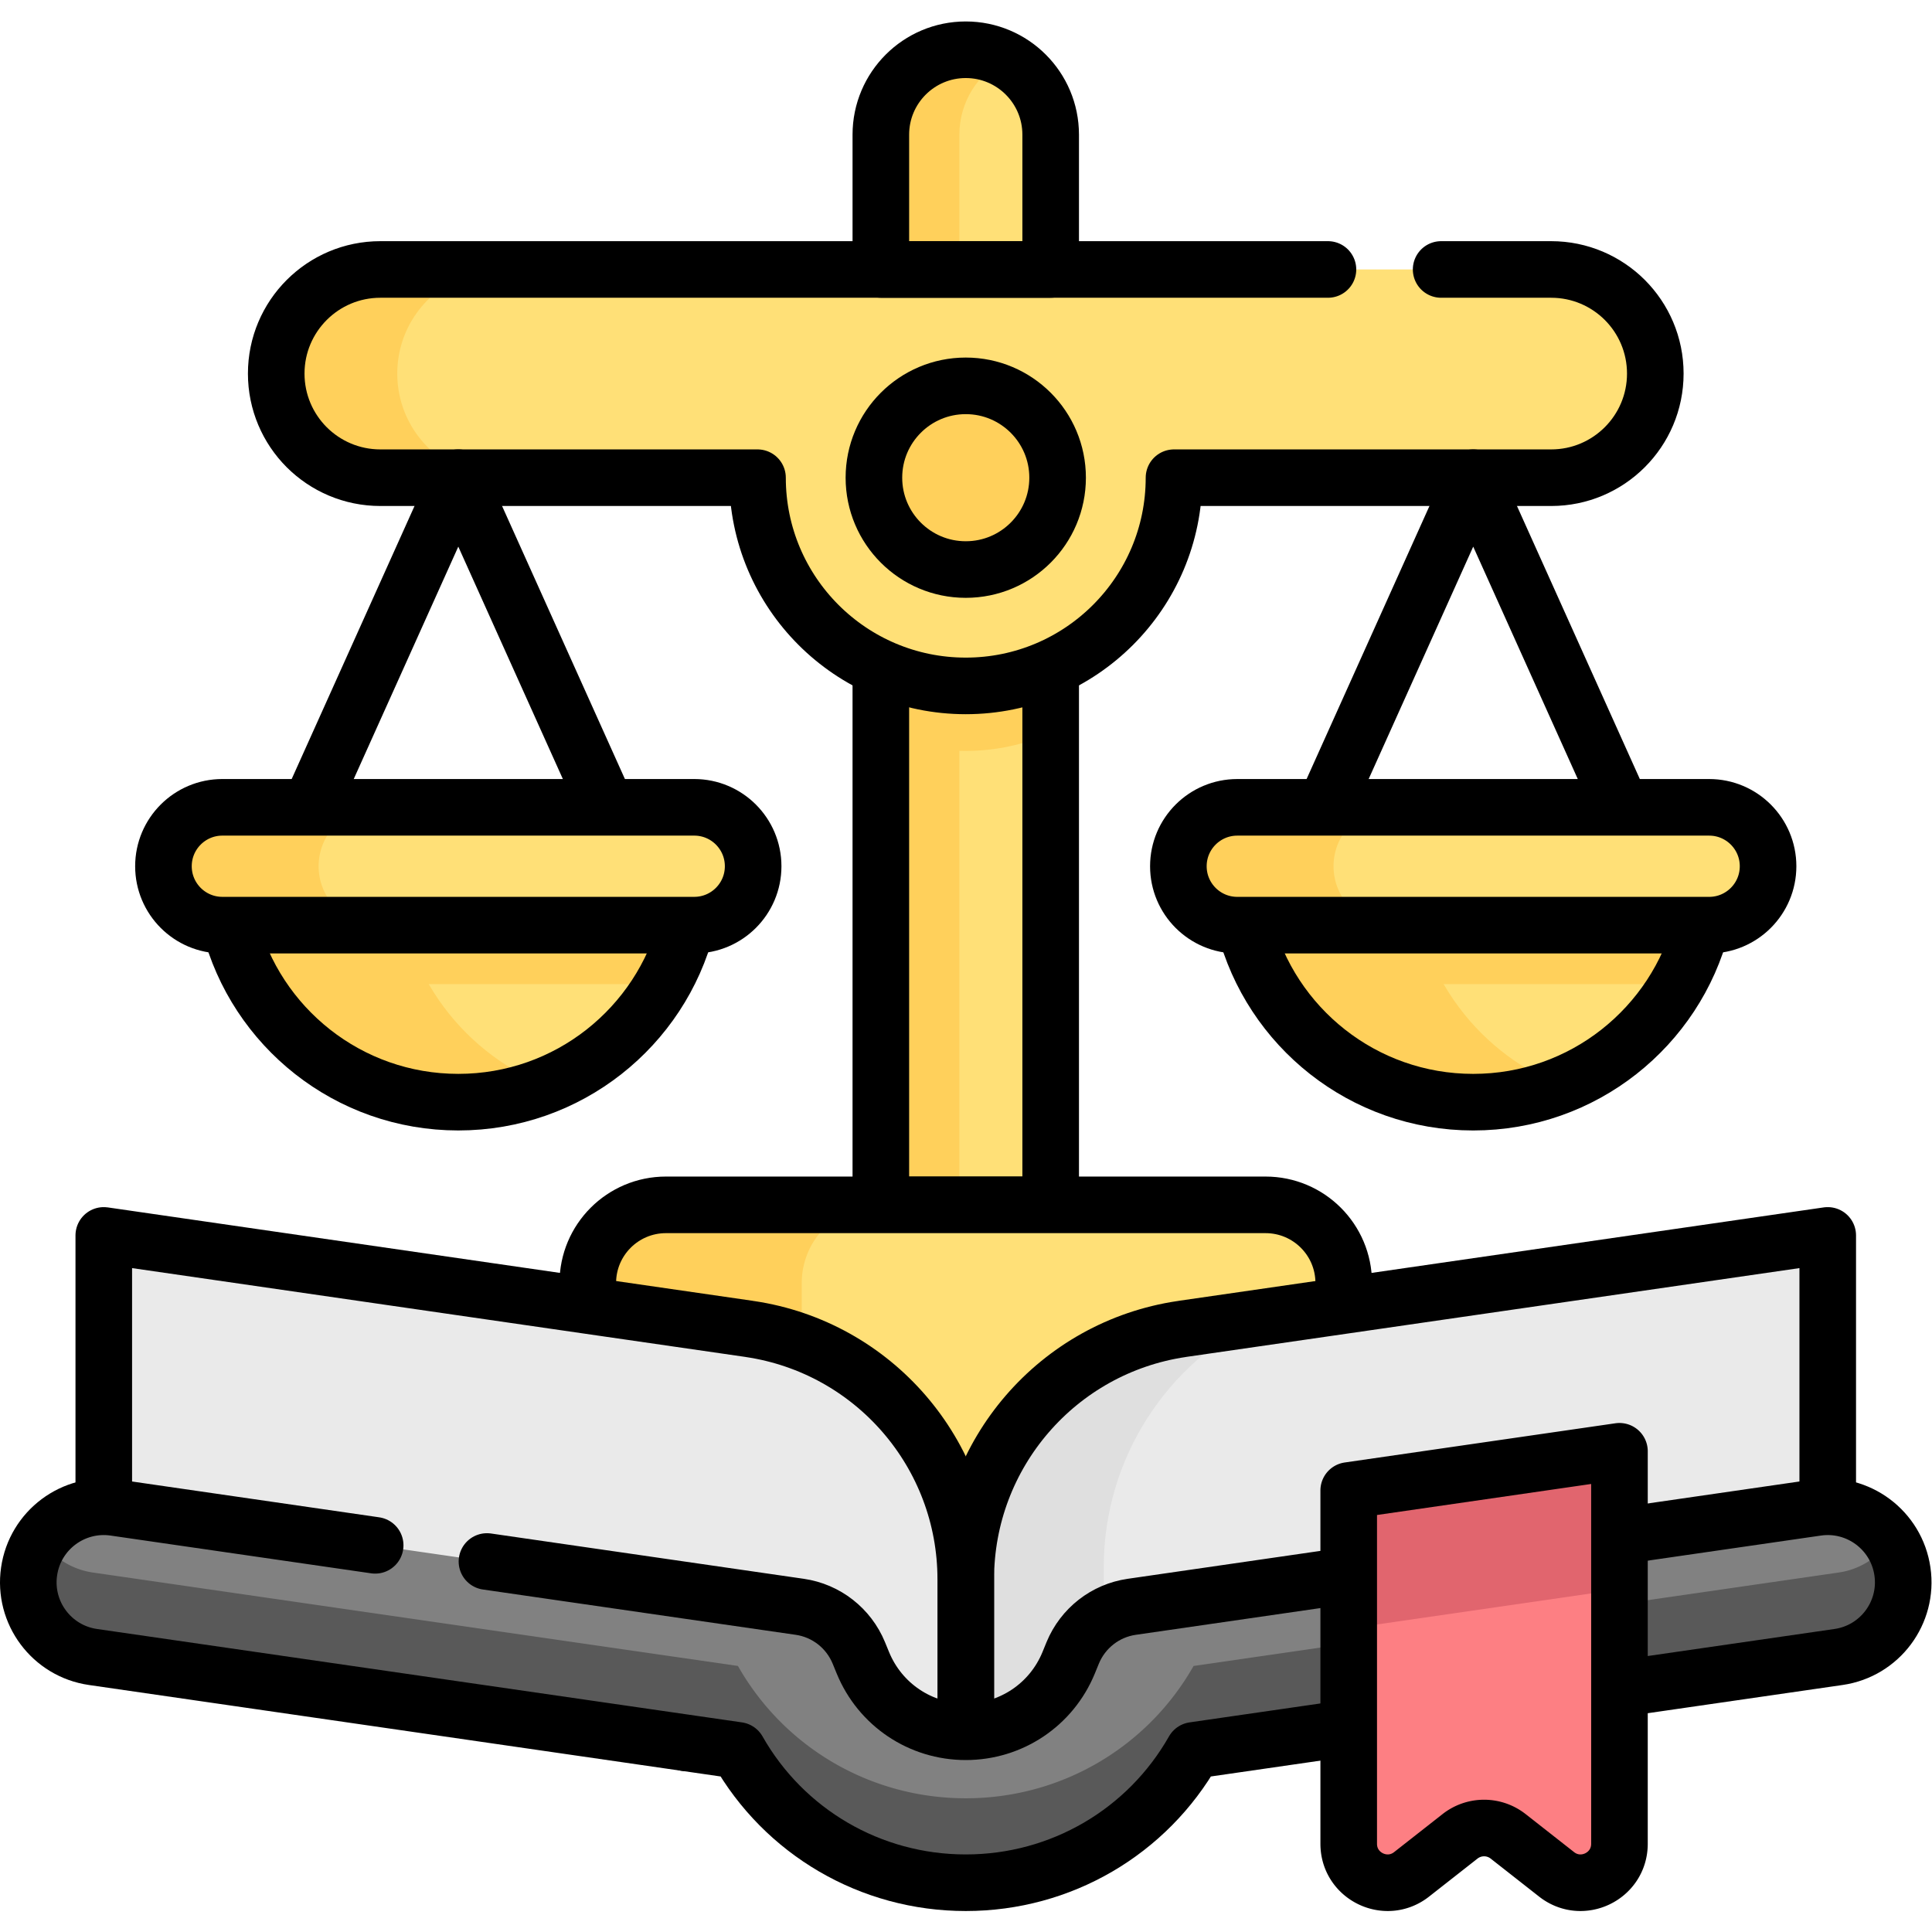 <?xml version="1.0" encoding="UTF-8"?> <svg xmlns="http://www.w3.org/2000/svg" xmlns:xlink="http://www.w3.org/1999/xlink" xmlns:svgjs="http://svgjs.com/svgjs" version="1.1" width="512" height="512" x="0" y="0" viewBox="0 0 682.667 682.667" style="enable-background:new 0 0 512 512" xml:space="preserve" class=""><g><defs><clipPath id="a"><path d="M0 512h512V0H0Z" fill="#000000" data-original="#000000"></path></clipPath></defs><g clip-path="url(#a)" transform="matrix(1.333 0 0 -1.333 0 682.667)"><path d="M0 0c-12.432 0-22.51-10.078-22.51-22.51v-60.077h45.02v60.077C22.51-10.078 12.432 0 0 0" style="fill-opacity:1;fill-rule:nonzero;stroke:none" transform="translate(256 498.94)" fill="#ffe077" data-original="#ffe077"></path><path d="M0 0v-159.074l-22.514-12.207-22.506 12.207V0c0 12.44 10.076 22.514 22.506 22.514C-10.074 22.514 0 12.44 0 0" style="fill-opacity:1;fill-rule:nonzero;stroke:none" transform="translate(278.51 351.827)" fill="#ffe077" data-original="#ffe077"></path><path d="M0 0c-7.198-3.751-12.107-11.279-12.107-19.956v-60.08h-20.818v60.08c0 12.428 10.079 22.508 22.507 22.508 3.76 0 7.3-.921 10.418-2.552" style="fill-opacity:1;fill-rule:nonzero;stroke:none" transform="translate(266.415 496.385)" fill="#ffd05b" data-original="#ffd05b"></path><path d="M0 0c-7.198-3.751-12.107-11.279-12.107-19.956v-159.086h-20.818v159.086c0 12.428 10.079 22.508 22.507 22.508 3.76 0 7.3-.921 10.418-2.552" style="fill-opacity:1;fill-rule:nonzero;stroke:none" transform="translate(266.415 371.79)" fill="#ffd05b" data-original="#ffd05b"></path><path d="M0 0v-41.103c-6.88-3.078-14.501-4.783-22.514-4.783s-15.634 1.705-22.506 4.783V0c0 12.44 10.076 22.515 22.506 22.515C-10.074 22.515 0 12.44 0 0" style="fill-opacity:1;fill-rule:nonzero;stroke:none" transform="translate(278.51 358.966)" fill="#ffd05b" data-original="#ffd05b"></path><path d="M0 0v-142.35h-45.02V0" style="stroke-width:15;stroke-linecap:round;stroke-linejoin:round;stroke-miterlimit:10;stroke-dasharray:none;stroke-opacity:1" transform="translate(278.51 335.1)" fill="none" stroke="#000000" stroke-width="15" stroke-linecap="round" stroke-linejoin="round" stroke-miterlimit="10" stroke-dasharray="none" stroke-opacity="" data-original="#000000" class=""></path><path d="M0 0h-310.355c-15.243 0-27.598-12.356-27.598-27.598 0-15.242 12.355-27.598 27.598-27.598h99.981c0-30.484 24.713-55.196 55.196-55.196 30.485 0 55.197 24.712 55.197 55.196H0c15.242 0 27.598 12.356 27.598 27.598C27.598-12.356 15.242 0 0 0" style="fill-opacity:1;fill-rule:nonzero;stroke:none" transform="translate(411.178 440.698)" fill="#ffe077" data-original="#ffe077"></path><path d="M0 0c0-7.621 3.092-14.523 8.085-19.517a27.521 27.521 0 0 1 19.517-8.085H-4.486c-7.621 0-14.516 3.092-19.518 8.085C-28.988-14.523-32.08-7.621-32.08 0c0 15.242 12.351 27.594 27.594 27.594h32.088C12.36 27.594 0 15.242 0 0" style="fill-opacity:1;fill-rule:nonzero;stroke:none" transform="translate(105.308 413.105)" fill="#ffd05b" data-original="#ffd05b"></path><path d="M0 0h29.17c7.62 0 14.52-3.09 19.52-8.08 4.991-5 8.081-11.9 8.081-19.52 0-15.24-12.361-27.6-27.601-27.6h-99.98c0-30.48-24.719-55.19-55.2-55.19-30.48 0-55.2 24.71-55.2 55.19h-99.979c-7.621 0-14.521 3.09-19.521 8.08-4.99 5-8.08 11.9-8.08 19.52 0 15.24 12.36 27.6 27.601 27.6H-30" style="stroke-width:15;stroke-linecap:round;stroke-linejoin:round;stroke-miterlimit:10;stroke-dasharray:none;stroke-opacity:1" transform="translate(382.01 440.7)" fill="none" stroke="#000000" stroke-width="15" stroke-linecap="round" stroke-linejoin="round" stroke-miterlimit="10" stroke-dasharray="none" stroke-opacity="" data-original="#000000" class=""></path><path d="M0 0v0c-12.432 0-22.51-10.078-22.51-22.51v-35.731h45.02v35.731C22.51-10.078 12.432 0 0 0Z" style="stroke-width:15;stroke-linecap:round;stroke-linejoin:round;stroke-miterlimit:10;stroke-dasharray:none;stroke-opacity:1" transform="translate(256 498.94)" fill="none" stroke="#000000" stroke-width="15" stroke-linecap="round" stroke-linejoin="round" stroke-miterlimit="10" stroke-dasharray="none" stroke-opacity="" data-original="#000000" class=""></path><path d="M0 0c0 13.446-10.9 24.346-24.347 24.346-13.446 0-24.346-10.9-24.346-24.346s10.9-24.346 24.346-24.346C-10.9-24.346 0-13.446 0 0" style="fill-opacity:1;fill-rule:nonzero;stroke:none" transform="translate(280.347 385.502)" fill="#ffd05b" data-original="#ffd05b"></path><path d="M0 0c0 13.446-10.9 24.346-24.347 24.346-13.446 0-24.346-10.9-24.346-24.346s10.9-24.346 24.346-24.346C-10.9-24.346 0-13.446 0 0Z" style="stroke-width:15;stroke-linecap:round;stroke-linejoin:round;stroke-miterlimit:10;stroke-dasharray:none;stroke-opacity:1" transform="translate(280.347 385.502)" fill="none" stroke="#000000" stroke-width="15" stroke-linecap="round" stroke-linejoin="round" stroke-miterlimit="10" stroke-dasharray="none" stroke-opacity="" data-original="#000000" class=""></path><path d="m0 0-39.318 87.381L-78.636 0" style="stroke-width:15;stroke-linecap:round;stroke-linejoin:round;stroke-miterlimit:10;stroke-dasharray:none;stroke-opacity:1" transform="translate(160.802 298.125)" fill="none" stroke="#000000" stroke-width="15" stroke-linecap="round" stroke-linejoin="round" stroke-miterlimit="10" stroke-dasharray="none" stroke-opacity="" data-original="#000000" class=""></path><path d="M0 0c0-11.378-3.043-22.042-8.353-31.233-10.806-18.713-31.028-31.304-54.194-31.304-23.165 0-43.387 12.591-54.193 31.304-5.31 9.191-8.344 19.855-8.344 31.233z" style="fill-opacity:1;fill-rule:nonzero;stroke:none" transform="translate(184.03 282.508)" fill="#ffe077" data-original="#ffe077"></path><path d="M0 0c0-11.378-3.043-22.042-8.353-31.233H-116.74c-5.31 9.191-8.344 19.855-8.344 31.233z" style="fill-opacity:1;fill-rule:nonzero;stroke:none" transform="translate(184.03 282.508)" fill="#ffd05b" data-original="#ffd05b"></path><path d="M0 0c-7.165-2.864-14.988-4.436-23.175-4.436-34.539 0-62.538 28-62.538 62.539h46.35C-39.363 31.751-23.065 9.209 0 0" style="fill-opacity:1;fill-rule:nonzero;stroke:none" transform="translate(144.66 224.405)" fill="#ffd05b" data-original="#ffd05b"></path><path d="M0 0c6.934-26.985 31.411-46.921 60.564-46.921 29.155 0 53.641 19.936 60.575 46.921" style="stroke-width:15;stroke-linecap:round;stroke-linejoin:round;stroke-miterlimit:10;stroke-dasharray:none;stroke-opacity:1" transform="translate(60.919 266.892)" fill="none" stroke="#000000" stroke-width="15" stroke-linecap="round" stroke-linejoin="round" stroke-miterlimit="10" stroke-dasharray="none" stroke-opacity="" data-original="#000000" class=""></path><path d="M0 0h-125.083c-8.624 0-15.616 6.992-15.616 15.616 0 8.625 6.992 15.617 15.616 15.617H0c8.625 0 15.617-6.992 15.617-15.617C15.617 6.992 8.625 0 0 0" style="fill-opacity:1;fill-rule:nonzero;stroke:none" transform="translate(184.025 266.894)" fill="#ffe077" data-original="#ffe077"></path><path d="M0 0h-41.13c-8.629 0-15.616 6.987-15.616 15.616 0 8.621 6.987 15.617 15.616 15.617H0c-8.62 0-15.616-6.996-15.616-15.617C-15.616 6.987-8.62 0 0 0" style="fill-opacity:1;fill-rule:nonzero;stroke:none" transform="translate(100.072 266.894)" fill="#ffd05b" data-original="#ffd05b"></path><path d="M0 0h-125.083c-8.624 0-15.616 6.992-15.616 15.616 0 8.625 6.992 15.617 15.616 15.617H0c8.625 0 15.617-6.992 15.617-15.617C15.617 6.992 8.625 0 0 0Z" style="stroke-width:15;stroke-linecap:round;stroke-linejoin:round;stroke-miterlimit:10;stroke-dasharray:none;stroke-opacity:1" transform="translate(184.025 266.894)" fill="none" stroke="#000000" stroke-width="15" stroke-linecap="round" stroke-linejoin="round" stroke-miterlimit="10" stroke-dasharray="none" stroke-opacity="" data-original="#000000" class=""></path><path d="m0 0-39.317 87.381L-78.636 0" style="stroke-width:15;stroke-linecap:round;stroke-linejoin:round;stroke-miterlimit:10;stroke-dasharray:none;stroke-opacity:1" transform="translate(429.833 298.122)" fill="none" stroke="#000000" stroke-width="15" stroke-linecap="round" stroke-linejoin="round" stroke-miterlimit="10" stroke-dasharray="none" stroke-opacity="" data-original="#000000" class=""></path><path d="M0 0c0-11.378-3.043-22.042-8.353-31.233-10.806-18.713-31.027-31.304-54.193-31.304-23.166 0-43.388 12.591-54.194 31.304-5.31 9.191-8.344 19.855-8.344 31.233z" style="fill-opacity:1;fill-rule:nonzero;stroke:none" transform="translate(453.062 282.505)" fill="#ffe077" data-original="#ffe077"></path><path d="M0 0c0-11.378-3.043-22.042-8.353-31.233H-116.74c-5.31 9.191-8.344 19.855-8.344 31.233z" style="fill-opacity:1;fill-rule:nonzero;stroke:none" transform="translate(453.062 282.505)" fill="#ffd05b" data-original="#ffd05b"></path><path d="M0 0c-7.164-2.864-14.988-4.436-23.175-4.436-34.539 0-62.538 28-62.538 62.539h46.351C-39.362 31.751-23.065 9.209 0 0" style="fill-opacity:1;fill-rule:nonzero;stroke:none" transform="translate(413.69 224.402)" fill="#ffd05b" data-original="#ffd05b"></path><path d="M0 0c6.934-26.985 31.411-46.921 60.565-46.921 29.154 0 53.64 19.936 60.575 46.921" style="stroke-width:15;stroke-linecap:round;stroke-linejoin:round;stroke-miterlimit:10;stroke-dasharray:none;stroke-opacity:1" transform="translate(329.95 266.889)" fill="none" stroke="#000000" stroke-width="15" stroke-linecap="round" stroke-linejoin="round" stroke-miterlimit="10" stroke-dasharray="none" stroke-opacity="" data-original="#000000" class=""></path><path d="M0 0h-125.083c-8.625 0-15.617 6.992-15.617 15.616 0 8.625 6.992 15.617 15.617 15.617H0c8.624 0 15.616-6.992 15.616-15.617C15.616 6.992 8.624 0 0 0" style="fill-opacity:1;fill-rule:nonzero;stroke:none" transform="translate(453.058 266.891)" fill="#ffe077" data-original="#ffe077"></path><path d="M0 0h-41.129c-8.63 0-15.617 6.987-15.617 15.616 0 8.621 6.987 15.617 15.617 15.617H0c-8.62 0-15.616-6.996-15.616-15.617C-15.616 6.987-8.62 0 0 0" style="fill-opacity:1;fill-rule:nonzero;stroke:none" transform="translate(369.103 266.891)" fill="#ffd05b" data-original="#ffd05b"></path><path d="M0 0h-125.083c-8.625 0-15.617 6.992-15.617 15.616 0 8.625 6.992 15.617 15.617 15.617H0c8.624 0 15.616-6.992 15.616-15.617C15.616 6.992 8.624 0 0 0Z" style="stroke-width:15;stroke-linecap:round;stroke-linejoin:round;stroke-miterlimit:10;stroke-dasharray:none;stroke-opacity:1" transform="translate(453.058 266.891)" fill="none" stroke="#000000" stroke-width="15" stroke-linecap="round" stroke-linejoin="round" stroke-miterlimit="10" stroke-dasharray="none" stroke-opacity="" data-original="#000000" class=""></path><path d="M0 0h-200.379v77.5c0 11.442 9.275 20.717 20.717 20.717h158.945C-9.275 98.217 0 88.942 0 77.5Z" style="fill-opacity:1;fill-rule:nonzero;stroke:none" transform="translate(356.19 94.533)" fill="#ffe077" data-original="#ffe077"></path><path d="m0 0-45.7-9.375a.565.565 0 0 0-.374.142C-60.187 3.227-58.707 74.7-50.65 82.775A20.646 20.646 0 0 0-36 88.842h56.717c-5.72 0-10.9-2.315-14.651-6.067A20.65 20.65 0 0 1 0 68.125Z" style="fill-opacity:1;fill-rule:nonzero;stroke:none" transform="translate(212.527 103.908)" fill="#ffd05b" data-original="#ffd05b"></path><path d="M0 0v5.97c0 11.45 9.28 20.72 20.721 20.72H179.66c11.441 0 20.721-9.27 20.721-20.72V0" style="stroke-width:15;stroke-linecap:round;stroke-linejoin:round;stroke-miterlimit:10;stroke-dasharray:none;stroke-opacity:1" transform="translate(155.81 166.06)" fill="none" stroke="#000000" stroke-width="15" stroke-linecap="round" stroke-linejoin="round" stroke-miterlimit="10" stroke-dasharray="none" stroke-opacity="" data-original="#000000" class=""></path><path d="M0 0h-.02" style="stroke-width:15;stroke-linecap:round;stroke-linejoin:round;stroke-miterlimit:10;stroke-dasharray:none;stroke-opacity:1" transform="translate(256.01 94.53)" fill="none" stroke="#000000" stroke-width="15" stroke-linecap="round" stroke-linejoin="round" stroke-miterlimit="10" stroke-dasharray="none" stroke-opacity="" data-original="#000000" class=""></path><path d="M0 0v-91.948l-179.774-26.041-48.715-36.971v63.813c0 33.247 24.362 61.462 57.219 66.334.081.02.151.03.231.04l38.229 5.533z" style="fill-opacity:1;fill-rule:nonzero;stroke:none" transform="translate(484.49 184.65)" fill="#eaeaea" data-original="#eaeaea"></path><path d="M0 0c-24.933-11.906-41.741-37.32-41.741-66.204v-31.787l-36.579-35.217v63.812c0 33.247 24.362 61.462 57.219 66.334.08.02.151.03.231.041z" style="fill-opacity:1;fill-rule:nonzero;stroke:none" transform="translate(334.32 162.898)" fill="#dfdfdf" data-original="#dfdfdf"></path><path d="M0 0v71.927l-132.81-19.239-38.229-5.533c-.08-.01-.15-.02-.231-.04-32.857-4.873-57.219-33.088-57.219-66.335v-40.421" style="stroke-width:15;stroke-linecap:round;stroke-linejoin:round;stroke-miterlimit:10;stroke-dasharray:none;stroke-opacity:1" transform="translate(484.49 112.722)" fill="none" stroke="#000000" stroke-width="15" stroke-linecap="round" stroke-linejoin="round" stroke-miterlimit="10" stroke-dasharray="none" stroke-opacity="" data-original="#000000" class=""></path><path d="M0 0v-63.812l-48.755 29.915L-228.489-.8v91.947l132.809-19.24 38.23-5.532c.08-.01.15-.021.23-.041C-24.362 61.462 0 33.247 0 0" style="fill-opacity:1;fill-rule:nonzero;stroke:none" transform="translate(256 93.502)" fill="#eaeaea" data-original="#eaeaea"></path><path d="M0 0v71.927l132.81-19.239 38.229-5.533c.08-.01.15-.02.231-.04 32.857-4.873 57.219-33.088 57.219-66.335v-40.421" style="stroke-width:15;stroke-linecap:round;stroke-linejoin:round;stroke-miterlimit:10;stroke-dasharray:none;stroke-opacity:1" transform="translate(27.51 112.722)" fill="none" stroke="#000000" stroke-width="15" stroke-linecap="round" stroke-linejoin="round" stroke-miterlimit="10" stroke-dasharray="none" stroke-opacity="" data-original="#000000" class=""></path><path d="m0 0 .03-.01" style="stroke-width:15;stroke-linecap:round;stroke-linejoin:round;stroke-miterlimit:10;stroke-dasharray:none;stroke-opacity:1" transform="translate(181.871 50.13)" fill="none" stroke="#000000" stroke-width="15" stroke-linecap="round" stroke-linejoin="round" stroke-miterlimit="10" stroke-dasharray="none" stroke-opacity="" data-original="#000000" class=""></path><path d="m0 0 58.08-8.415 71.768-10.395 41.121-5.953c12.246-21.571 35.089-35.078 60.391-35.078 25.303 0 48.146 13.507 60.392 35.078L462.721 0c10.935 1.581 18.519 11.736 16.928 22.672-1.581 10.935-11.725 18.519-22.671 16.938L275.363 13.297A20.016 20.016 0 0 1 259.715 1.09l-1.07-2.611c-4.563-11.126-15.268-18.299-27.285-18.299-12.016 0-22.721 7.173-27.284 18.289l-1.07 2.621a20.018 20.018 0 0 1-15.649 12.207l-57.509 8.334L58.08 32.027 5.743 39.61c-10.935 1.581-21.091-6.003-22.672-16.938C-18.52 11.736-10.936 1.581 0 0" style="fill-opacity:1;fill-rule:nonzero;stroke:none" transform="translate(24.64 72.902)" fill="#818181" data-original="#818181"></path><path d="m0 0-170.969-24.763c-12.246-21.571-35.089-35.078-60.391-35.078-25.303 0-48.146 13.507-60.392 35.078l-41.121 5.953-71.768 10.395L-462.721 0c-10.935 1.581-18.519 11.736-16.928 22.672a19.909 19.909 0 0 0 3.212 8.324 19.953 19.953 0 0 1 13.716-8.614l58.08-8.415 71.768-10.395 41.121-5.953c12.246-21.571 35.089-35.078 60.392-35.078 25.302 0 48.145 13.507 60.391 35.078L0 22.382a19.91 19.91 0 0 1 13.717 8.624 20.047 20.047 0 0 0 3.212-8.334C18.52 11.736 10.936 1.581 0 0" style="fill-opacity:1;fill-rule:nonzero;stroke:none" transform="translate(487.36 72.902)" fill="#595959" data-original="#595959"></path><path d="m0 0 52.34 7.58c10.93 1.58 21.09-6 22.67-16.94 1.59-10.93-5.99-21.09-16.93-22.67L0-40.44" style="stroke-width:15;stroke-linecap:round;stroke-linejoin:round;stroke-miterlimit:10;stroke-dasharray:none;stroke-opacity:1" transform="translate(429.28 104.93)" fill="none" stroke="#000000" stroke-width="15" stroke-linecap="round" stroke-linejoin="round" stroke-miterlimit="10" stroke-dasharray="none" stroke-opacity="" data-original="#000000" class=""></path><path d="m0 0 82.92-12.01c7.01-1.01 12.95-5.66 15.65-12.21l1.07-2.61c4.56-11.12 15.26-18.3 27.28-18.3 12.019 0 22.72 7.18 27.28 18.29l1.07 2.62c2.7 6.55 8.64 11.2 15.65 12.21l57.51 8.33" style="stroke-width:15;stroke-linecap:round;stroke-linejoin:round;stroke-miterlimit:10;stroke-dasharray:none;stroke-opacity:1" transform="translate(129.08 98.21)" fill="none" stroke="#000000" stroke-width="15" stroke-linecap="round" stroke-linejoin="round" stroke-miterlimit="10" stroke-dasharray="none" stroke-opacity="" data-original="#000000" class=""></path><path d="m0 0-69.07 10.01c-10.94 1.58-21.09-6-22.67-16.94-1.59-10.93 5.99-21.09 16.929-22.67L96.16-54.36c12.239-21.57 35.09-35.08 60.39-35.08 25.3 0 48.15 13.51 60.389 35.08l41.121 5.95" style="stroke-width:15;stroke-linecap:round;stroke-linejoin:round;stroke-miterlimit:10;stroke-dasharray:none;stroke-opacity:1" transform="translate(99.45 102.5)" fill="none" stroke="#000000" stroke-width="15" stroke-linecap="round" stroke-linejoin="round" stroke-miterlimit="10" stroke-dasharray="none" stroke-opacity="" data-original="#000000" class=""></path><path d="M0 0v-104.046c0-8.595-9.896-13.407-16.659-8.105l-12.866 10.096a10.323 10.323 0 0 1-12.717 0l-12.866-10.096c-6.754-5.302-16.66-.49-16.66 8.105v93.65z" style="fill-opacity:1;fill-rule:nonzero;stroke:none" transform="translate(429.28 127.427)" fill="#fd7f83" data-original="#fd7f83"></path><path d="M0 0v-36.59l-71.771-10.4v36.6z" style="fill-opacity:1;fill-rule:nonzero;stroke:none" transform="translate(429.28 127.427)" fill="#e1656e" data-original="#e1656e"></path><path d="M0 0v-104.046c0-8.595-9.896-13.407-16.659-8.105l-12.866 10.096a10.323 10.323 0 0 1-12.717 0l-12.866-10.096c-6.754-5.302-16.66-.49-16.66 8.105v93.65z" style="stroke-width:15;stroke-linecap:round;stroke-linejoin:round;stroke-miterlimit:10;stroke-dasharray:none;stroke-opacity:1" transform="translate(429.28 127.427)" fill="none" stroke="#000000" stroke-width="15" stroke-linecap="round" stroke-linejoin="round" stroke-miterlimit="10" stroke-dasharray="none" stroke-opacity="" data-original="#000000" class=""></path></g></g></svg> 